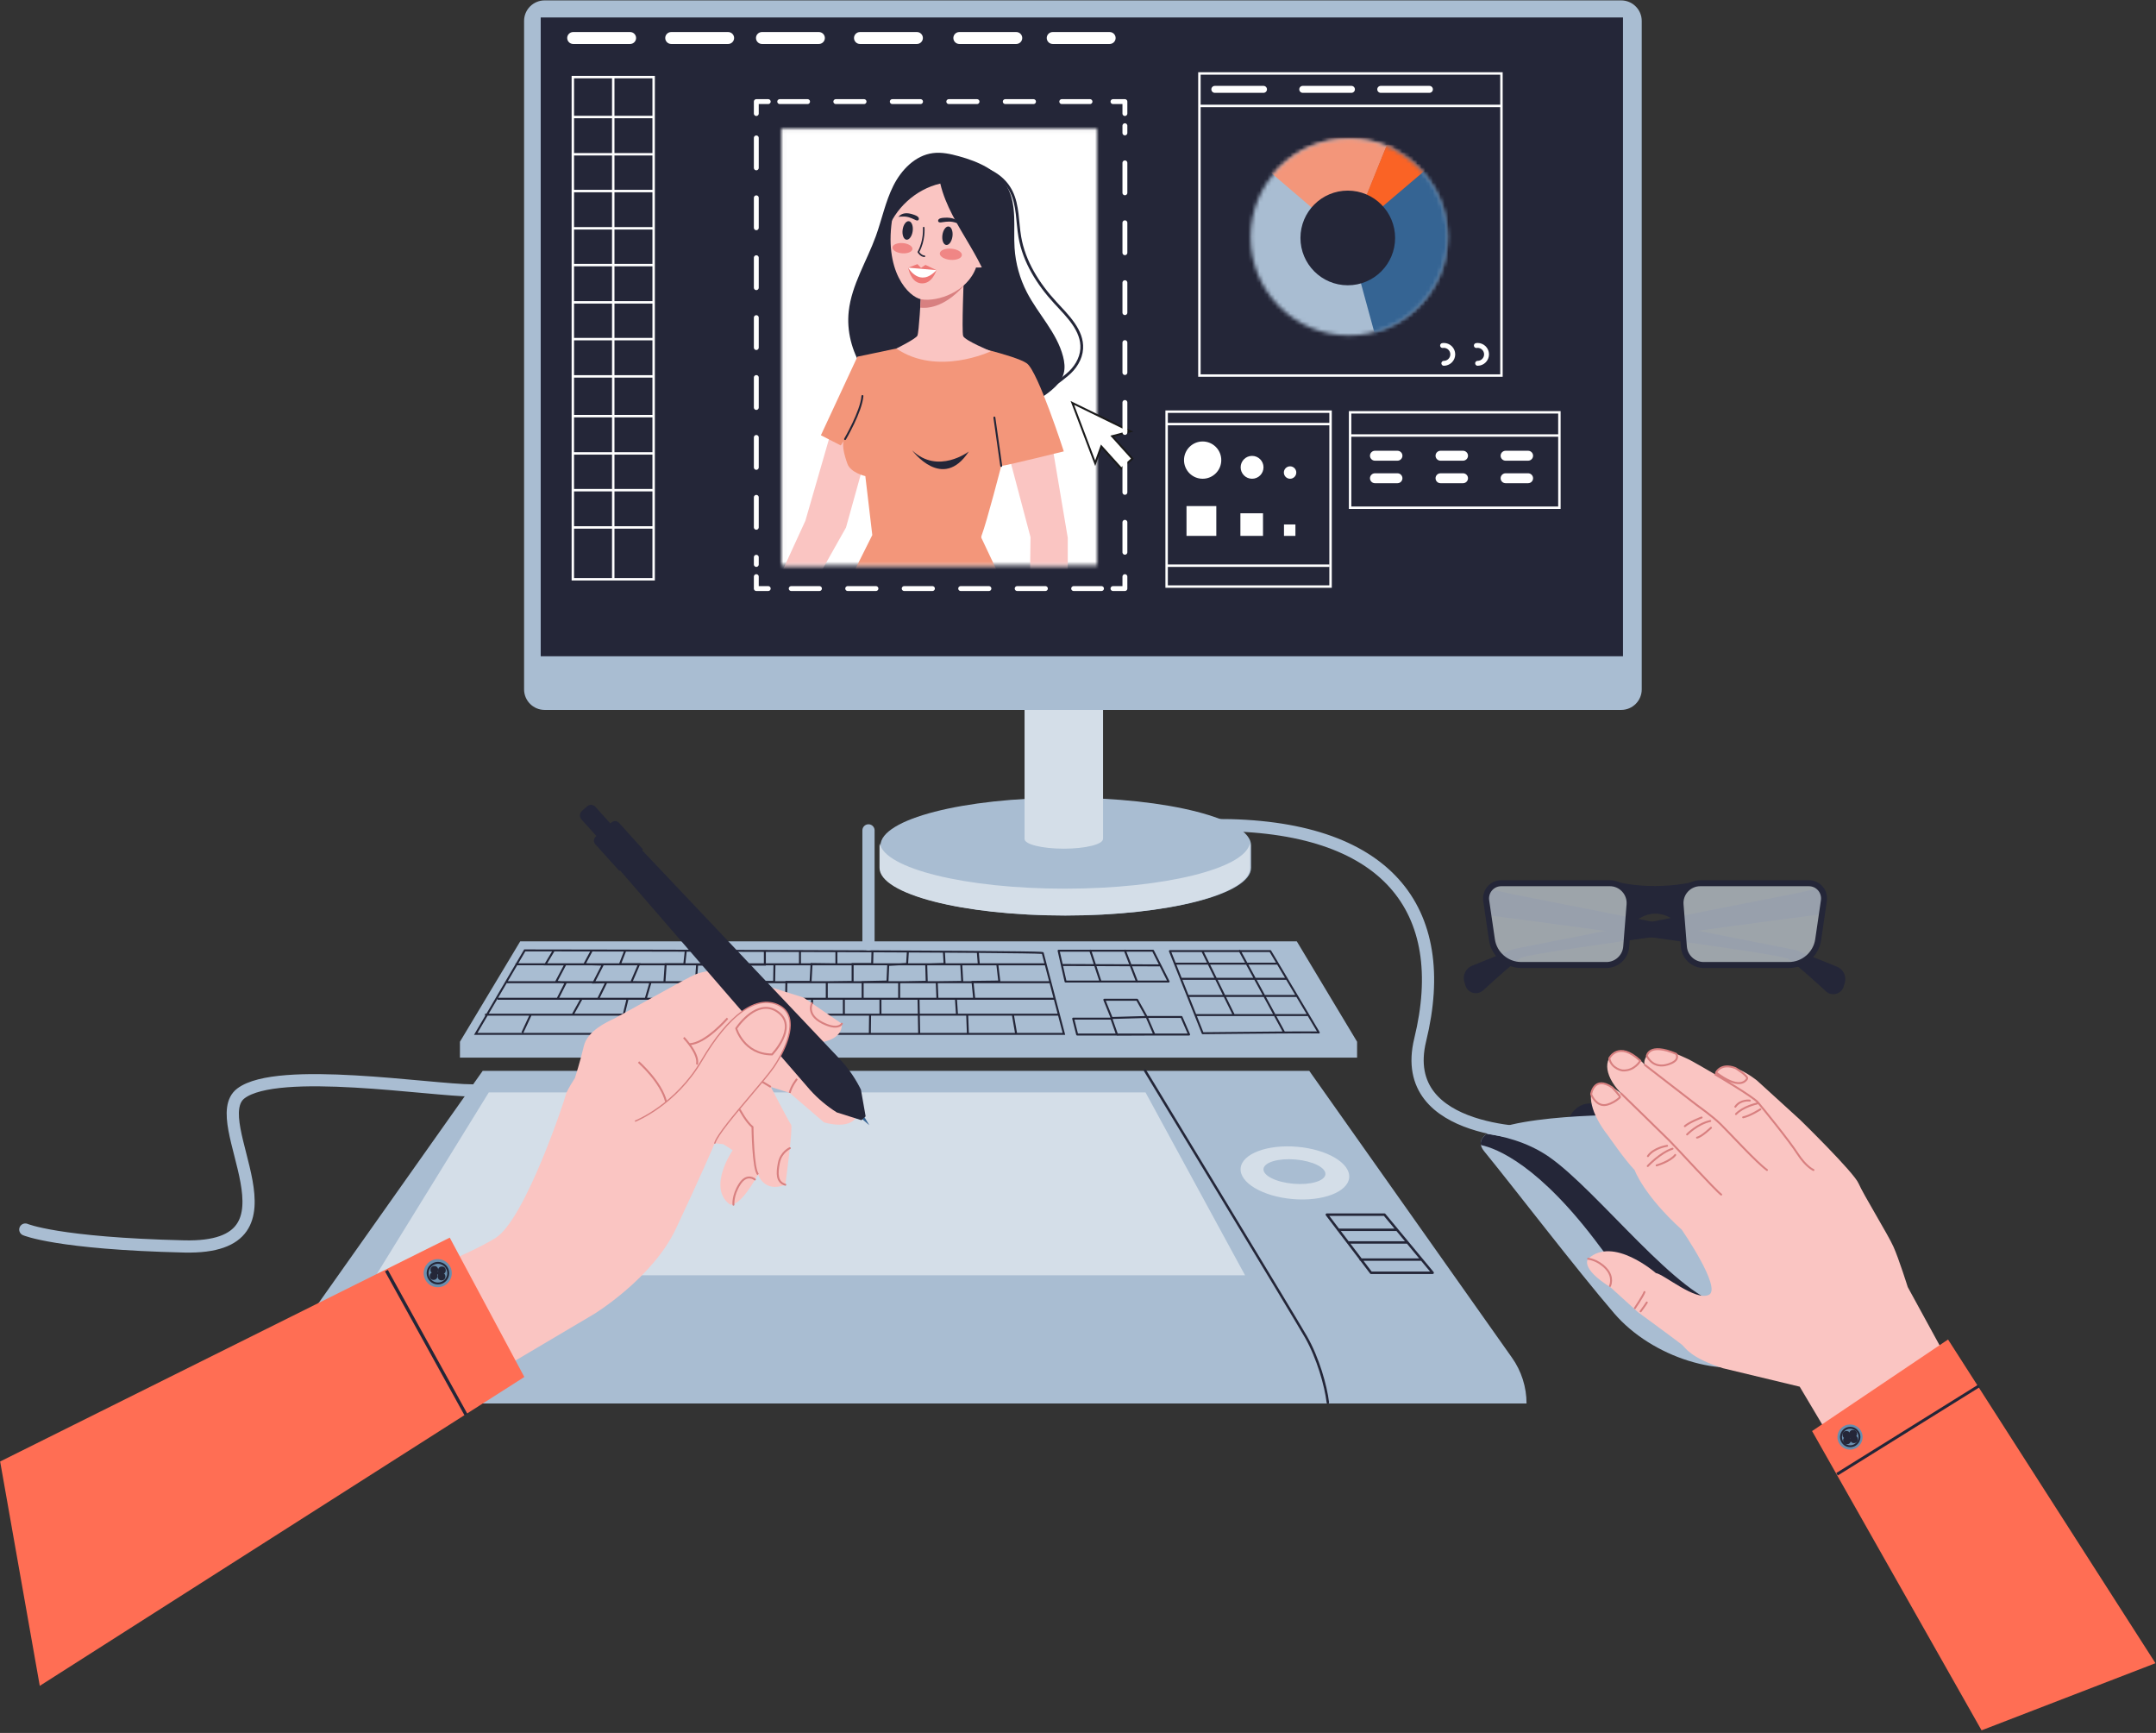 <svg xmlns="http://www.w3.org/2000/svg" xmlns:xlink="http://www.w3.org/1999/xlink" width="560" height="450" viewBox="0 0 560 450"><rect x="0" y="0" width="560" height="450" fill="#333333" stroke="none"/><defs><path id="i8q8wirnja" d="M0.022 0.045H82.01V113.448H0.022z"></path><path id="ii15t34k1c" d="M0.022 0.045H82.01V113.448H0.022z"></path><path id="jjb3osf98e" d="M0.022 0.045H82.01V113.448H0.022z"></path><path id="cx2rowoyvg" d="M0.022 0.045H82.01V113.448H0.022z"></path><path id="7nufnbmevi" d="M0.022 0.045H82.01V113.448H0.022z"></path><path id="lkob5prrvk" d="M0.022 0.045H82.01V113.448H0.022z"></path><path id="n6ubcfawxm" d="M0.022 0.045H82.01V113.448H0.022z"></path><path id="ckzmun18ko" d="M0.022 0.045H82.01V113.448H0.022z"></path><path id="fchxs3djeq" d="M0.022 0.045H82.01V113.448H0.022z"></path><path id="1y20y4339s" d="M0.022 0.045H82.01V113.448H0.022z"></path><path id="djbkjzn5au" d="M0.022 0.045H82.01V113.448H0.022z"></path><circle id="uh9inzbdtw" cx="25.687" cy="25.594" r="25.552"></circle><circle id="ghn65s6nyy" cx="25.687" cy="25.594" r="25.552"></circle><circle id="ca057ysxpA" cx="25.687" cy="25.594" r="25.552"></circle><circle id="b6d2ky1bdC" cx="25.687" cy="25.594" r="25.552"></circle><circle id="6qha8dd5aE" cx="25.687" cy="25.594" r="25.552"></circle></defs><g fill="none" fill-rule="evenodd"><g><g><g><g><g transform="translate(-1033 -5489) translate(0 2577) translate(326 2584) translate(707 328) translate(68.843 277.975)"><path fill="#A9BDD2" fill-rule="nonzero" d="M271.232.105H56.527L3.872 74.593C1.417 78.066.1 82.215.1 86.469H327.66c0-4.254-1.319-8.403-3.774-11.876L271.232.105z"></path><path fill="#D4DEE8" fill-rule="nonzero" d="M228.695 5.696L58.119 5.696 28.829 53.179 254.544 53.179z"></path><path stroke="#242638" stroke-linecap="round" stroke-linejoin="round" stroke-width=".634" d="M228.566.019s38.709 63.74 41.806 69.16c3.096 5.419 5.16 12.644 5.677 17.031"></path><ellipse cx="267.498" cy="26.602" fill="#D4DEE8" fill-rule="nonzero" rx="14.15" ry="6.813" transform="rotate(4.899 267.498 26.602)"></ellipse><ellipse cx="267.378" cy="26.266" fill="#A9BDD2" fill-rule="nonzero" rx="8.072" ry="3.161" transform="rotate(4.899 267.378 26.266)"></ellipse><path stroke="#242638" stroke-linecap="round" stroke-linejoin="round" stroke-width=".634" d="M275.791 37.437L290.758 37.437 303.274 52.534 287.274 52.534zM281.339 44.663L296.629 44.663M278.758 41.373L293.79 41.373M284.565 49.114L300.371 49.114"></path></g><g fill-rule="nonzero"><path fill="#A9BDD2" d="M217.376 0.002L15.661 0.002 0.006 26.066 0.006 30.195 233.032 30.195 233.032 26.066z" transform="translate(-1033 -5489) translate(0 2577) translate(326 2584) translate(707 328) translate(119.458 244.448)"></path><g fill="#242638"><path d="M32.557 17.417c-.04-.094-.133-.155-.236-.155h-8.88l-2.422-4.34c-.045-.082-.131-.132-.225-.132h-8.516c-.085 0-.166.042-.214.113-.047.072-.057.162-.025.241l1.836 4.549H4.193c-.08 0-.155.036-.204.099-.049.062-.066.144-.047.22l1.033 4.13c.028.115.132.195.25.195h10.23c.04.025.086.043.135.043h.001l9.678-.043h9.03c.087 0 .168-.044.216-.116.048-.073.056-.165.02-.245l-1.978-4.559zm-16.8 4.404l-1.31-3.705c.007-.008.017-.012.024-.021.013-.02.016-.044.023-.066l8.627-.246 1.753 4.038h-9.117zm-3.096-8.515h7.982l2.213 3.968-8.496.243-1.7-4.211zm-8.138 4.903h9.41l1.277 3.612H5.426l-.903-3.612zm20.913 3.612l-1.754-4.043h8.47l1.754 4.043h-8.47zM68.185 21.41L55.595.27c-.046-.077-.13-.125-.22-.125h-7.75c-.078-.085-.203-.112-.31-.055-.026.014-.046.034-.065.055H29.31c-.085 0-.165.042-.213.113-.048.07-.058.16-.026.24l8.516 21.333c.039.098.134.162.24.162h.002c.194-.002 19.48-.22 27.07-.22 2.333 0 2.888.02 2.963.022.026.012.053.021.082.024.08.013.159-.017.215-.073.06-.06.087-.148.071-.232-.007-.037-.023-.073-.045-.103zm-33.841-9.094h8.972l2.191 4.452h-9.386l-1.777-4.452zM47.332.661l1.498 2.752h-9.32L38.155.661h9.177zm1.78 3.268l1.86 3.42h-9.525l-1.683-3.42h9.348zM59.21 7.35h-7.65L49.7 3.928h7.475l2.036 3.42zm-7.369.516h7.676l2.344 3.935h-7.878l-2.142-3.935zm1.555 3.935h-9.758L41.7 7.865h9.553l2.142 3.935zM40.87 7.348h-8.51L30.996 3.93h8.192l1.683 3.42zm.254.517l1.937 3.935h-8.924l-1.571-3.935h8.558zm4.958 8.903l-2.191-4.452h9.785l2.423 4.452H46.083zm8.181-4.452h7.904l2.651 4.452h-8.132l-2.423-4.452zm2.602-8.903h-7.448L47.92.661h7.307l1.64 2.752zM37.58.661l1.354 2.752H30.79L29.69.661h7.89zm-1.253 16.623H56.38l2.177 4c-8.201.054-19.043.174-20.558.191l-1.673-4.191zm28.572 3.973c-1.527 0-3.531.009-5.755.023l-2.175-3.996h8.018c.044 0 .084-.014.12-.034l2.396 4.024c-.427-.01-1.195-.017-2.604-.017zM20.762 8.607c.03 0 .063-.006.093-.018.009-.004.015-.01.023-.015H28.976c.143 0 .258-.115.258-.258 0-.066-.025-.127-.067-.173l-2.063-4.084c-.01-.039-.027-.074-.053-.104L25.153.2c-.044-.087-.133-.142-.23-.142h-7.171c-.064-.034-.14-.043-.212-.014-.01.003-.015.01-.023.014H8.756C8.696.025 8.623.015 8.552.04 8.54.043 8.53.053 8.52.06H.408C.329.058.255.093.206.154.157.217.138.297.156.374l1.806 8c.027.117.131.2.252.2h18.442c.034.016.068.033.106.033zm.164-.549l-1.438-3.706 7.2.028 1.858 3.678h-7.62zm-9.45 0l-1.238-3.744 8.695.035 1.44 3.71h-8.898zM17.468.574l1.264 3.258-8.666-.034L9 .574h8.468zm8.957 3.289l-7.139-.029-1.265-3.26h6.742l1.662 3.289zM8.457.574l1.065 3.221-8.072-.032L.73.574h7.727zM1.567 4.28l8.126.032 1.239 3.746H2.42L1.567 4.28z" transform="translate(-1033 -5489) translate(0 2577) translate(326 2584) translate(707 328) translate(119.458 244.448) translate(155.1 2.116)"></path></g><path fill="#242638" d="M157.218 24.28L151.636 3c-.007-.313-.205-.315-6.035-.402-3.488-.05-8.616-.1-15.242-.147-11.16-.078-26.719-.15-46.247-.213-33.25-.106-66.931-.15-67.268-.15h-.148L14.574 5.7h-.139v.238l-7.54 12.838H6.52v.516h.07l-2.93 4.989h153.557zm-50.94-4.988l-.058 4.473H16.485l2.079-4.473h87.714zM125.622 5.6l-3.705.1h-5.496l.172-2.815c3.105.016 6.071.032 8.872.05l.157 2.665zm4.351.617l.23 4.047-6.348.082h-2.351l-.118-4.115.542-.014h8.045zm23.056 4.129h-12.67l-.485-4.13h12.072l1.083 4.13zM46.131 6.216l-1.777 4.13h-9.151l2.122-4.13h8.806zm15.214 0l-.303 4.13h-7.646l.287-4.13h7.662zm23.19 4.646l-.073 3.785h-9.727v-3.785h9.8zM97.78 6.217l.265.003v-.003h3.699v4.046l-6.473.083h-3.926l.23-4.13h6.205zm13.206 0l-.177 3.962-6.463.129v.038h-2.086v-4.13h8.726zm12.617 4.645l.161 3.785h-9.418V10.88l.952-.017h8.305zm9.314 0l.386 3.785h-9.28l.258-.011-.16-3.774h8.796zm-23.426 7.914l-.005-3.613h9.38l.068 3.613h-9.443zm9.89-3.613h9.217l.236 3.613h-9.384l-.069-3.613zm-5.551-.516h-8.968v-3.785h8.968v3.785zm-18.28 0v-3.785h8.796v3.785h-8.795zm-.516-3.785v3.785H84.978l.073-3.785h9.984zM74.22 14.647h-9.324l.112-3.7h6.803v-.085h2.409v3.785zm-9.84 0H48.602l1.106-3.785h14.784l-.115 3.785zm-11.5-4.301h-5.041l-2.906-.038 1.762-4.091h6.472l-.287 4.129zm-5.034.516l1.322.017-1.102 3.768H36.333l1.865-3.785h9.647zm5.342 4.301l.005 3.613H42.874l.882-3.613h9.431zm.521 3.613l-.005-3.613h10.15l.005 3.613h-10.15zm10.667 0l-.005-3.613h9.118l.005 3.613h-9.118zm9.634 0l-.005-3.613h8.172l.005 3.613h-8.172zm8.688 0l-.005-3.613h8.516l.005 3.613h-8.516zm9.032 0l-.005-3.613h7.742l.005 3.613h-7.742zm8.258 0l-.005-3.613h8.989l.005 3.613h-8.99zm18.958.516l.085 4.473h-12.294l.058-4.473h12.15zm.516 0h12.05l.169 4.473h-12.134l-.085-4.473zm12.566 0h11.377l.771 4.473h-12.237l.258-.01-.169-4.463zm-2.675-.516l-.236-3.613h25.176l.948 3.613h-25.888zm4.47-4.129l-.386-3.785h19.728l.993 3.785h-20.334zm5.532-8.43l.466 3.96-6.963.087.008.082h-2.14l-.235-4.13h8.864zm-18.37 4.026l-5.7.103h-3.965l.178-3.991 2.622-.138h6.75l.115 4.026zm-5.074-4.637l-1.802.095h-6.767l.075-2.86c2.98.013 5.874.027 8.66.041l-.166 2.724zm-9.083.009h-5.082v.086h-3.699V2.802l8.854.037-.073 2.776zm-9.297.082l-6.437-.085-.005.089h-2.504V2.768l8.946.032v2.897zm-6.471.52l-.225 4.043h-6.288l-.002.086h-2.666l.077-4.13h9.104zm-9.696 4.043H74.22v.086H71.81V6.303h7.656v-.086h1.973l-.076 4.043zm-10.069.086H61.56l.297-4.043h8.749v-.086h.688v4.129zM70.606 5.7V2.713l8.344.024V5.7h-8.344zm-.516 0H58.567l.336-3.019 11.187.03V5.7zm-12.038-.043h-4.848l-.003.043h-6.285l.018-.043h-4.982l1.17-3.01c4.962.01 10.078.02 15.261.033l-.33 2.977zm-16.67.043h-7.45l-1.158-.031 1.632-3.039 8.163.015-1.188 3.055zm-9.21 0h-9.485l1.841-3.086 9.293.015-1.65 3.07zm1.761.516l2.773.075-2.083 4.054h-8.22l-.997-.077 2.142-4.052h6.385zm-6.98.021l-2.171 4.108H12.445l2.425-4.13h6.909l-.013.022h5.187zm-.575 4.624l.727.056-1.89 3.72.02.01H9.919l2.28-3.883v.097h14.179zm1.334 0h6.645l-.048.095 3.298-.065-1.85 3.755H25.79l1.922-3.785zm15.512 4.301l-.881 3.613h-12.6l2.005-3.613h11.476zM144.7 23.765l-.771-4.473h11.448l1.173 4.473h-11.85zm6.47-20.508l.641 2.444h-16.796l-.219-2.7c9.273.074 15.364.16 16.374.256zm-16.892-.261l.22 2.705h-8.353l-.162-2.763c2.971.018 5.749.038 8.295.058zm-46.21-.23v2.935h-8.601V2.739l8.602.027zm-71.076-.162l6.937.01L22.086 5.7h-6.913l1.818-3.097zm-7.2 12.262v.297h21.367l-2.005 3.613H7.493l2.297-3.91zm8.203 4.426l-2.008 4.321.326.152H4.564l2.627-4.473h10.803z" transform="translate(-1033 -5489) translate(0 2577) translate(326 2584) translate(707 328) translate(119.458 244.448)"></path></g><g><g><path fill="#FAC5C2" fill-rule="nonzero" d="M108.563 61.7s5.829-.507 5.613-4.832l-9.95-6.803-22.603-7.103s-3.244.162-5.554 1.117-19.52 10.728-21.16 11.515c-1.642.786-6.812 3.076-7.75 7.08-.94 4.003-2.323 8.326-2.323 8.326s-2.143 3.224-2.36 4.318c-.216 1.095-10.551 32.423-18.28 37.198C16.465 117.291.02 123.368.02 123.368l19.545 26.777 30.22-17.875s15.202-9.266 21.281-22.144C77.147 97.25 81.18 87.888 81.18 87.888l2.235.268 2.408 1.56s-6.57 9.542-.875 13.973c0 0 2.151 1.844 7.476-7.689 0 0 1.489 4.858 7.071 2.683 0 0 2.022-14.897 1.5-15.576-.521-.679-5.258-9.82-5.258-9.82l4.9 1.545 8.89 7.633s7.823 2.537 8.919-2.667l-8.914-11.371-2.716-5.556 1.748-1.17z" transform="translate(-1033 -5489) translate(0 2577) translate(326 2584) translate(707 328) translate(0 208.97) translate(104.485)"></path><path stroke="#D88080" stroke-width=".5" d="M76.51 67.453s1.054-2.076-3.383-6.986M84.477 55.457s-5.774 6.684-9.928 6.71M95.735 73.288L93.528 71.962M102.541 71.187s-1.482 1.809-1.905 3.645" transform="translate(-1033 -5489) translate(0 2577) translate(326 2584) translate(707 328) translate(0 208.97) translate(104.485)"></path><g fill-rule="nonzero"><path fill="#356493" d="M73.194 81.453L75.245 83.215 73.72 80.672z" transform="translate(-1033 -5489) translate(0 2577) translate(326 2584) translate(707 328) translate(0 208.97) translate(104.485) translate(46.058)"></path><path fill="#242638" d="M3.78 9.28L9.204 4.39l58.784 62.087c2.032 2.254 3.742 4.777 5.083 7.498l1.227 6.945-1.102.993-6.393-2.021c-2.569-1.614-4.902-3.575-6.934-5.828L3.78 9.28z" transform="translate(-1033 -5489) translate(0 2577) translate(326 2584) translate(707 328) translate(0 208.97) translate(104.485) translate(46.058)"></path><path fill="#242638" d="M.59 1.63L1.923.428c.632-.57 1.607-.52 2.176.113l6.764 7.5-3.623 3.267-6.764-7.5C-.093 3.175-.043 2.2.59 1.63z" transform="translate(-1033 -5489) translate(0 2577) translate(326 2584) translate(707 328) translate(0 208.97) translate(104.485) translate(46.058)"></path><path fill="#242638" d="M10.316 17.178l6.166-5.56-6.248-6.928c-.506-.562-1.372-.607-1.934-.1L4.168 8.316c-.561.506-.606 1.372-.1 1.934l6.248 6.928z" transform="translate(-1033 -5489) translate(0 2577) translate(326 2584) translate(707 328) translate(0 208.97) translate(104.485) translate(46.058)"></path></g><path stroke="#D88080" stroke-width=".5" d="M87.625 79.112s1.678 3.223 3.344 4.576c0 0 .117 11.05 1.454 12.312M61.375 66.816s5.864 5.1 7.156 10.348" transform="translate(-1033 -5489) translate(0 2577) translate(326 2584) translate(707 328) translate(0 208.97) translate(104.485)"></path><g fill-rule="nonzero"><path fill="#FAC5C2" d="M.187 31.038s10.368-4.04 17.16-15.652C24.14 3.774 31.426-1.954 37.37.946c5.943 2.902 1.689 11.786-1.293 16.108-2.983 4.322-14.358 16.434-15.277 19.731" transform="translate(-1033 -5489) translate(0 2577) translate(326 2584) translate(707 328) translate(0 208.97) translate(104.485) translate(60.38 51.103)"></path><path fill="#D88080" d="M.142 31.202c.034.01.072.01.107-.005.105-.04 10.502-4.194 17.246-15.725C24.446 3.59 31.665-1.65 37.293 1.101c1.405.685 2.309 1.765 2.687 3.207.951 3.631-1.585 9.083-4.045 12.65-1.115 1.614-3.438 4.36-5.898 7.266-4.134 4.884-8.819 10.42-9.403 12.516-.026.09.028.185.119.21.09.026.185-.027.21-.119.565-2.024 5.224-7.529 9.335-12.386 2.465-2.913 4.794-5.664 5.918-7.293.906-1.313 5.36-8.104 4.095-12.93-.405-1.544-1.37-2.697-2.867-3.429C31.627-2.039 24.252 3.243 17.2 15.3 10.518 26.723.228 30.838.125 30.878c-.088.035-.131.134-.097.222.02.052.063.088.114.102z" transform="translate(-1033 -5489) translate(0 2577) translate(326 2584) translate(707 328) translate(0 208.97) translate(104.485) translate(60.38 51.103)"></path></g><path stroke="#D88080" stroke-width=".5" d="M86.739 58.073s1.935 6.76 9.307 6.771c0 0 6.623-6.86 1.848-10.769-4.774-3.908-9.664 1.837-11.155 3.998z" transform="translate(-1033 -5489) translate(0 2577) translate(326 2584) translate(707 328) translate(0 208.97) translate(104.485)"></path><path stroke="#D88080" stroke-linecap="round" stroke-linejoin="round" stroke-width=".5" d="M106.414 51.564s-1.563 2.896 2.636 5.045c4.2 2.148 5.126.26 5.126.26M100.664 89.176s-2.298 1.018-2.844 3.827c-.547 2.81-.565 4.997 1.674 5.68M91.584 97.307s-2.057-1.759-3.95 1.208c-1.894 2.967-1.612 5.356-1.612 5.356" transform="translate(-1033 -5489) translate(0 2577) translate(326 2584) translate(707 328) translate(0 208.97) translate(104.485)"></path></g><path fill="#FF6E54" fill-rule="nonzero" d="M136.192 148.598L116.817 112.415 0.037 170.544 10.33 228.803z" transform="translate(-1033 -5489) translate(0 2577) translate(326 2584) translate(707 328) translate(0 208.97)"></path><path stroke="#242638" stroke-width=".841" d="M100.371 120.989L121.043 158.396" transform="translate(-1033 -5489) translate(0 2577) translate(326 2584) translate(707 328) translate(0 208.97)"></path><g transform="translate(-1033 -5489) translate(0 2577) translate(326 2584) translate(707 328) translate(0 208.97) translate(110.018 117.83)"><circle cx="3.677" cy="3.806" r="3.652" fill="#698EAE" fill-rule="nonzero"></circle><circle cx="3.733" cy="3.81" r="2.682" stroke="#242638" stroke-width=".5"></circle><circle cx="2.787" cy="2.944" r="1" fill="#242638" fill-rule="nonzero"></circle><circle cx="4.766" cy="3.066" r="1" fill="#242638" fill-rule="nonzero"></circle><circle cx="4.665" cy="4.689" r="1" fill="#242638" fill-rule="nonzero"></circle><circle cx="2.601" cy="4.562" r="1" fill="#242638" fill-rule="nonzero"></circle><path stroke="#242638" stroke-width=".5" d="M2.761 2.896L4.665 4.689M4.769 3.02L2.658 4.565"></path></g></g><g fill-rule="nonzero"><path fill="#242638" d="M34.516 4.364S32.786-.067 28.247.09C23.71.247 22.27 5.415 22.27 5.415l12.246-1.051z" transform="translate(-1033 -5489) translate(0 2577) translate(326 2584) translate(707 328) translate(384.575 286.438)"></path><path fill="#A9BDD2" d="M74.635 67.008c-11.69 4.889-30.17-1.042-39.917-12.377C24.97 43.296 8.23 21.441.937 12.533c-7.293-8.907 31.78-9.581 36.188-9.395 4.408.186 27.599 2.96 36.214 11.987 12.019 12.593 13.608 21.772 14.225 26.398 1.059 7.947 2.213 19.152-12.93 25.485z" transform="translate(-1033 -5489) translate(0 2577) translate(326 2584) translate(707 328) translate(384.575 286.438)"></path><path fill="#242638" d="M87.564 41.524c-.221-1.66-.57-3.908-1.479-6.687.129 21.79-12.632 19.052-22.233 17.829C51.7 51.117 30.598 22.849 17.727 13.939 11.907 9.91 5.248 8.494 1.644 8.002.453 8.826-.144 9.785.084 10.9c4.1.873 15.217 5.19 30.949 26.436C51.15 64.506 69.283 64.4 78.086 62.33c2.868-.674 5.763-2.905 8.366-5.602 2.341-5.127 1.713-10.691 1.112-15.205z" transform="translate(-1033 -5489) translate(0 2577) translate(326 2584) translate(707 328) translate(384.575 286.438)"></path></g><g transform="translate(-1033 -5489) translate(0 2577) translate(326 2584) translate(707 328) translate(136.058)"><path fill="#A9BDD2" fill-rule="nonzero" d="M188.898 219.541c0-6.84-21.547-12.386-48.127-12.386-26.58 0-48.128 5.545-48.128 12.386v5.807c0 6.84 21.547 12.386 48.128 12.386 26.58 0 48.127-5.545 48.127-12.386v-5.807z"></path><path fill="#D4DEE8" fill-rule="nonzero" d="M140.512 230.767c-25.823 0-46.895-5.235-48.073-11.806-.035.192-.054.386-.054.58v5.807c0 6.84 21.547 12.386 48.128 12.386 26.58 0 48.127-5.545 48.127-12.386v-5.807c0-.194-.02-.388-.054-.58-1.178 6.571-22.25 11.806-48.074 11.806z"></path><g fill="#D4DEE8" fill-rule="nonzero" transform="translate(130.036 174.63)"><path d="M0.025 0.139H20.412V43.235H0.025z"></path><ellipse cx="10.207" cy="43.235" rx="10.183" ry="2.516"></ellipse></g><path fill="#A9BDD2" fill-rule="nonzero" d="M285.028.103H5.405C2.456.103.066 2.493.066 5.442v173.567c0 2.948 2.39 5.339 5.339 5.339h279.623c2.949 0 5.339-2.39 5.339-5.34V5.443c0-2.949-2.39-5.339-5.339-5.339z"></path><path fill="#242638" fill-rule="nonzero" d="M4.387 4.536H285.498V170.413H4.387z"></path><path fill="#FFF" fill-rule="nonzero" d="M27.612 11.417H12.817c-.852 0-1.549-.696-1.549-1.548 0-.852.697-1.548 1.549-1.548h14.795c.852 0 1.548.696 1.548 1.548 0 .852-.696 1.548-1.548 1.548zM53.074 11.417H38.278c-.851 0-1.548-.696-1.548-1.548 0-.852.697-1.548 1.548-1.548h14.796c.851 0 1.548.696 1.548 1.548 0 .852-.697 1.548-1.548 1.548zM76.643 11.417H61.848c-.852 0-1.548-.696-1.548-1.548 0-.852.696-1.548 1.548-1.548h14.795c.852 0 1.549.696 1.549 1.548 0 .852-.697 1.548-1.549 1.548zM102.105 11.417H87.31c-.852 0-1.549-.696-1.549-1.548 0-.852.697-1.548 1.549-1.548h14.795c.851 0 1.548.696 1.548 1.548 0 .852-.697 1.548-1.548 1.548zM127.91 11.417h-14.795c-.851 0-1.548-.696-1.548-1.548 0-.852.697-1.548 1.548-1.548h14.796c.851 0 1.548.696 1.548 1.548 0 .852-.697 1.548-1.548 1.548zM152.168 11.417h-14.795c-.852 0-1.549-.696-1.549-1.548 0-.852.697-1.548 1.549-1.548h14.795c.852 0 1.548.696 1.548 1.548 0 .852-.696 1.548-1.548 1.548z"></path><path stroke="#FFF" stroke-width=".634" d="M12.731 20.019H33.72V150.424H12.731zM23.225 19.933L23.225 150.511M12.903 30.385L33.935 30.385M12.903 40.062L33.935 40.062M12.903 49.61L33.935 49.61M12.903 59.287L33.935 59.287M12.903 68.835L33.935 68.835M12.903 78.513L33.935 78.513M12.903 88.061L33.935 88.061M12.903 97.738L33.935 97.738M12.903 108.06L33.935 108.06M12.903 117.737L33.935 117.737M12.903 127.286L33.935 127.286M12.903 136.963L33.935 136.963"></path><g transform="translate(66.89 33.363)"><mask id="8o57b0f12b" fill="#fff"><use xlink:href="#i8q8wirnja"></use></mask><path fill="#FFF" fill-rule="nonzero" d="M-3.774 -4.51H86.564V121.069H-3.774z" mask="url(#8o57b0f12b)"></path><mask id="8z75qap1od" fill="#fff"><use xlink:href="#ii15t34k1c"></use></mask><path fill="#242638" fill-rule="nonzero" d="M63.788 42.566c2.943 5.673 7.773 10.444 9.38 16.63.375 1.442.56 2.979.166 4.416-.485 1.77-1.792 3.2-3.2 4.377-2.307 1.93-4.985 3.377-7.76 4.54-9.533 3.996-20.801 4.588-30.076.02C23.024 67.98 16.368 57.75 17.5 47.475c.76-6.899 4.68-12.985 7.042-19.51 1.575-4.351 2.476-8.962 4.551-13.097s5.694-7.89 10.283-8.476c2.27-.29 4.562.215 6.767.825 4.908 1.355 10.045 3.556 12.527 8.001 2.614 4.683 1.56 10.447 1.905 15.799.258 4.016 1.36 7.976 3.214 11.549z" mask="url(#8z75qap1od)"></path><mask id="ozyahn5cvf" fill="#fff"><use xlink:href="#jjb3osf98e"></use></mask><path fill="#FAC5C2" fill-rule="nonzero" d="M69.699 78.421L74.389 106.267 74.389 118.138 64.569 118.431 64.716 106.12 57.681 79.594z" mask="url(#ozyahn5cvf)"></path><mask id="9dschgszeh" fill="#fff"><use xlink:href="#cx2rowoyvg"></use></mask><path fill="#FAC5C2" fill-rule="nonzero" d="M13.567 76.516L6.239 101.87 -1.089 117.845 7.705 119.75 16.791 103.629 22.947 81.499z" mask="url(#9dschgszeh)"></path><g><mask id="yh1rz87xij" fill="#fff"><use xlink:href="#7nufnbmevi"></use></mask><path fill="#F3967A" fill-rule="nonzero" d="M45.388 55.525s15.476 3.35 18.387 5.477c2.912 2.126 9.587 22.848 9.587 22.848s-15.152 3.75-16.25 3.778c0 0-3.736 14.505-5.121 18.143-.108.285-.067.597.112.844l5.302 11.226s-29.68 4.772-40.124.416l6.34-12.682-1.807-15.302s-3.814-.86-4.657-3.205c-2.07-5.76-.605-6.415-.605-6.415l-1.117 1.652-5.166-2.638 9.49-20.409 15.113-3.171 10.516-.562z" mask="url(#yh1rz87xij)"></path></g><g><mask id="2vgbiitdyl" fill="#fff"><use xlink:href="#lkob5prrvk"></use></mask><path stroke="#242638" stroke-linecap="round" stroke-linejoin="round" stroke-width=".5" d="M57.112 87.628L55.332 75.066" mask="url(#2vgbiitdyl)"></path></g><g><mask id="hrpbmu05yn" fill="#fff"><use xlink:href="#n6ubcfawxm"></use></mask><g mask="url(#hrpbmu05yn)"><g fill-rule="nonzero" transform="translate(28.318 8.626)"><path fill="#FAC5C2" d="M19.085 29.621s-.589 14.497-.175 15.65c.413 1.153 7.2 3.952 7.2 3.952s-13.87 6.584-24.557-.708c0 0 5.055-2.498 5.464-3.346.41-.847.92-10.299.92-10.299l11.148-5.249z"></path><path fill="#D88080" d="M18.985 32.31l.006-.166-5.898.298-5.156 2.428s-.072 1.32-.182 3.018c1.428.2 6.018.266 11.23-5.579z"></path><path fill="#FAC5C2" d="M.624 13.96C-1.952 28.4 4.777 35.186 8.058 35.736c4.236.71 11.954-1.951 14.198-8.264 0 0 5.262.36 5.865-2.492 1.112-5.251-3.265-2.791-3.265-2.791s8.572-15.67-5.576-20.731C10.038-1.848 3.094.116.624 13.96z"></path><path fill="#242638" d="M18.118 16.375c-.129-.318-.787-.415-1.079-.515-.607-.21-1.214-.312-1.858-.306-.497.004-.992.062-1.483.132-.331.048-.914.208-1.192-.067-.172-.17-.127-.472.037-.647.38-.405 1.23-.406 1.752-.43 1.523-.07 3.203.285 3.823 1.833z"></path><ellipse cx="15.708" cy="24.037" fill="#E54141" opacity=".47" rx="2.876" ry="1.458" transform="rotate(4.727 15.708 24.037)"></ellipse><ellipse cx="3.141" cy="22.462" fill="#E54141" opacity=".47" rx="2.605" ry="1.329" transform="rotate(4.727 3.14 22.462)"></ellipse><path fill="#242638" d="M8.77 24.752c-1.016-.084-1.648-1.147-1.675-1.194-.036-.061-.037-.138-.002-.2 1.62-2.878 1.367-6.195 1.364-6.229-.009-.112.074-.21.186-.218.108-.005.21.073.219.185.01.14.26 3.396-1.355 6.352.165.238.648.847 1.298.9l.07.005c.106.008.188.1.186.207-.004.113-.097.2-.21.198-.027-.001-.054-.003-.08-.006z"></path><g><path fill="#E54141" d="M7.409 1.634L4.567.273l-1.174.775-.914-.976L.077.993s.576 3.69 3.191 4.049c3.023.414 4.14-3.408 4.14-3.408z" opacity=".58" transform="translate(4.557 26.528)"></path><path fill="#FFF" d="M7.409 1.634L.077.994s2.981 5.315 7.332.64z" transform="translate(4.557 26.528)"></path></g><ellipse cx="14.82" cy="19.226" fill="#242638" rx="1.318" ry="2.421" transform="rotate(-172.334 14.82 19.226)"></ellipse><path fill="#242638" d="M1.987 14.468c.194-.273.81-.194 1.097-.216.598-.044 1.169.016 1.745.19.446.134.876.319 1.299.515.286.133.769.44 1.087.246.197-.12.232-.422.129-.634-.24-.49-1.004-.712-1.466-.872-1.35-.465-2.948-.56-3.891.771z"></path><ellipse cx="4.489" cy="17.854" fill="#242638" rx="1.318" ry="2.421" transform="rotate(7.666 4.49 17.854)"></ellipse></g></g></g><g><mask id="ubjzqu7p4p" fill="#fff"><use xlink:href="#ckzmun18ko"></use></mask><path fill="#242638" fill-rule="nonzero" d="M48.687 83.885s-8.002 6.081-14.71-.3c0 0 7.887 10.763 14.71.3z" mask="url(#ubjzqu7p4p)"></path></g><g><mask id="uezn1zo2ar" fill="#fff"><use xlink:href="#fchxs3djeq"></use></mask><path stroke="#242638" stroke-linecap="round" stroke-linejoin="round" stroke-width=".5" d="M16.552 80.653s4.206-7.164 4.507-11.182" mask="url(#uezn1zo2ar)"></path></g><g><mask id="ga7bee8j9t" fill="#fff"><use xlink:href="#1y20y4339s"></use></mask><path fill="#242638" fill-rule="nonzero" d="M58.171 22.397c-.507-2.695-1.313-5.369-2.74-7.711-2.673-4.383-7.638-7.354-12.77-7.35-5.133.002-10.208 3.117-12.286 7.81-.655 1.481-1.02 3.071-1.38 4.65l-1.656 7.249c2.058-6.25 7.534-11.255 13.944-12.743C43.948 25.72 54.256 34.667 55.1 46.362c3.494-7.404 4.586-15.919 3.071-23.965z" mask="url(#ga7bee8j9t)"></path></g><g><mask id="euiltaq2qv" fill="#fff"><use xlink:href="#djbkjzn5au"></use></mask><path stroke="#242638" stroke-width=".71" d="M51.808 10.326c3.386.682 6.403 3.002 7.93 6.1 1.772 3.597 1.522 7.812 2.206 11.763 1.115 6.438 4.763 12.203 9.19 17.008 3.22 3.493 7.167 7.252 6.884 11.994-.16 2.669-1.737 5.11-3.81 6.799-2.072 1.689-3.178 2.7-5.732 3.488" mask="url(#euiltaq2qv)"></path></g></g><g><path stroke="#FFF" stroke-width=".634" d="M.278.145H54.642V24.919H.278zM.106 6.166L54.643 6.166" transform="translate(214.34 106.926)"></path><path fill="#FFF" fill-rule="nonzero" d="M12.579 12.704h-5.85c-.709 0-1.29-.58-1.29-1.29 0-.71.581-1.29 1.29-1.29h5.85c.71 0 1.29.58 1.29 1.29 0 .71-.58 1.29-1.29 1.29zM12.579 18.553h-5.85c-.709 0-1.29-.58-1.29-1.29 0-.71.581-1.29 1.29-1.29h5.85c.71 0 1.29.58 1.29 1.29 0 .71-.58 1.29-1.29 1.29zM29.61 12.704h-5.849c-.71 0-1.29-.58-1.29-1.29 0-.71.58-1.29 1.29-1.29h5.85c.71 0 1.29.58 1.29 1.29 0 .71-.58 1.29-1.29 1.29zM29.61 18.553h-5.849c-.71 0-1.29-.58-1.29-1.29 0-.71.58-1.29 1.29-1.29h5.85c.71 0 1.29.58 1.29 1.29 0 .71-.58 1.29-1.29 1.29zM46.514 12.704h-5.85c-.71 0-1.29-.58-1.29-1.29 0-.71.58-1.29 1.29-1.29h5.85c.71 0 1.29.58 1.29 1.29 0 .71-.58 1.29-1.29 1.29zM46.514 18.553h-5.85c-.71 0-1.29-.58-1.29-1.29 0-.71.58-1.29 1.29-1.29h5.85c.71 0 1.29.58 1.29 1.29 0 .71-.58 1.29-1.29 1.29z" transform="translate(214.34 106.926)"></path></g><g><g transform="translate(175.443 19.042) translate(13.183 16.926)"><mask id="quu2nvdjmx" fill="#fff"><use xlink:href="#uh9inzbdtw"></use></mask><path fill="#A9BDD2" fill-rule="nonzero" d="M-1.218 -0.097H53.643V55.373H-1.218z" mask="url(#quu2nvdjmx)"></path><mask id="jg285gq66z" fill="#fff"><use xlink:href="#ghn65s6nyy"></use></mask><path fill="#F3967A" fill-rule="nonzero" d="M-1.195 3.215L25.704 26.226 41.538 -4.686z" mask="url(#jg285gq66z)"></path><g><mask id="7mzijf5ntB" fill="#fff"><use xlink:href="#ca057ysxpA"></use></mask><path fill="#356493" fill-rule="nonzero" d="M25.704 26.226L34.715 59.235 62.717 27.307 48.849 0.11 38.042 -4.393z" mask="url(#7mzijf5ntB)"></path></g><g><mask id="l7awq8zm6D" fill="#fff"><use xlink:href="#b6d2ky1bdC"></use></mask><path fill="#FA6325" fill-rule="nonzero" d="M36.44 -0.56L29.349 16.941 32.065 19.657 47.152 6.833z" mask="url(#l7awq8zm6D)"></path></g><g><mask id="pm6d6m8l5F" fill="#fff"><use xlink:href="#6qha8dd5aE"></use></mask><circle cx="25.389" cy="25.821" r="12.293" fill="#242638" fill-rule="nonzero" mask="url(#pm6d6m8l5F)"></circle></g></g><path stroke="#FFF" stroke-width=".634" d="M.036.032H78.486V78.482H.036zM.036 8.461L78.314 8.461" transform="translate(175.443 19.042)"></path><path fill="#FFF" fill-rule="nonzero" d="M16.681 5.064H4.036c-.497 0-.903-.407-.903-.904 0-.496.406-.903.903-.903h12.645c.497 0 .903.407.903.903 0 .497-.406.904-.903.904zM39.52 5.064H26.873c-.496 0-.903-.407-.903-.904 0-.496.407-.903.903-.903H39.52c.497 0 .903.407.903.903 0 .497-.406.904-.903.904zM59.777 5.064H47.132c-.497 0-.903-.407-.903-.904 0-.496.406-.903.903-.903h12.645c.497 0 .903.407.903.903 0 .497-.406.904-.903.904z" transform="translate(175.443 19.042)"></path></g><path fill="#FFF" fill-rule="nonzero" stroke="#1A1A1A" stroke-width=".5" d="M142.481 104.637L148.409 120.302 149.993 115.907 155.194 121.673 158.053 119.094 152.801 113.271 157.586 112.024z"></path><g stroke="#FFF" stroke-linecap="round" stroke-linejoin="round" stroke-width="1.268"><path d="M95.908 3.279L95.908 0.182 92.811 0.182" transform="translate(60.217 26.203)"></path><path stroke-dasharray="7.336 7.336" d="M86.842 0.182L6.25 0.182" transform="translate(60.217 26.203)"></path><path d="M3.265 0.182L0.168 0.182 0.168 3.279" transform="translate(60.217 26.203)"></path><path stroke-dasharray="7.778 7.778" d="M0.168 9.608L0.168 120.37" transform="translate(60.217 26.203)"></path><path d="M0.168 123.534L0.168 126.631 3.265 126.631" transform="translate(60.217 26.203)"></path><path stroke-dasharray="7.336 7.336" d="M9.235 126.631L89.827 126.631" transform="translate(60.217 26.203)"></path><path d="M92.811 126.631L95.908 126.631 95.908 123.534" transform="translate(60.217 26.203)"></path><path stroke-dasharray="7.778 7.778" d="M95.908 117.205L95.908 6.444" transform="translate(60.217 26.203)"></path></g><path stroke="#FFF" stroke-dasharray="7.611" stroke-linecap="round" stroke-linejoin="round" stroke-width="1.268" d="M247.736 94.34c1.282 0 2.322-1.04 2.322-2.323 0-1.282-1.04-2.322-2.322-2.322-1.283 0-2.323 1.04-2.323 2.322 0 1.283 1.04 2.323 2.323 2.323zM238.962 94.34c1.282 0 2.322-1.04 2.322-2.323 0-1.282-1.04-2.322-2.322-2.322-1.283 0-2.323 1.04-2.323 2.322 0 1.283 1.04 2.323 2.323 2.323z"></path><path stroke="#FFF" stroke-width=".634" d="M209.543 106.899L166.963 106.899 166.963 111.802 166.963 152.317 209.543 152.317zM166.834 110.125L209.543 110.125"></path><circle cx="176.318" cy="119.479" r="4.839" fill="#FFF" fill-rule="nonzero"></circle><circle cx="189.157" cy="121.35" r="2.968" fill="#FFF" fill-rule="nonzero"></circle><circle cx="199.027" cy="122.705" r="1.613" fill="#FFF" fill-rule="nonzero"></circle><path fill="#FFF" fill-rule="nonzero" d="M172.125 131.414H179.867V139.156H172.125zM186.124 133.285H191.995V139.156H186.124zM197.446 136.189H200.414V139.157H197.446z"></path><path stroke="#FFF" stroke-width=".634" d="M166.963 146.898L209.285 146.898"></path></g><g><g><path fill="#FAC5C2" fill-rule="nonzero" d="M83.435 61.927s-2.293-7.33-3.74-10.534c-1.446-3.204-7.75-13.415-9.035-16.379-1.286-2.963-15.248-16.57-15.248-16.57L44.3 8.319s-8.744-7.102-10.856-1.584c0 0-6.646-3.9-7.308-4.109-.661-.21-7.849-4.138-9.814-1.716-1.966 2.422-1.138 3.367-1.138 3.367s-4.56-5.359-7.968-3.146c-3.408 2.214-1.96 7.501 3.335 11.912 0 0-5.612-5.567-8.119-3.566-2.507 2.002-1.328 7.47 3.232 13.22 0 0 4.305 6.246 6.833 8.857 0 0 2.307 6.474 12.236 15.478 0 0 10.517 15.214 7.053 16.921-3.464 1.708-11.647-5.335-13.772-5.653 0 0-11.091-9.704-17.595-3.705 0 0-2.241 2.367 5.819 7.406l7.06 6.403s10.73 7.86 11.531 8.541c.803.68 2.048 3.323 10.567 6.058l19.98 4.804 14.757 24.806 32.017-16.448-18.715-34.238z" transform="translate(-1033 -5489) translate(0 2577) translate(326 2584) translate(707 328) translate(412.08 272.278)"></path><path stroke="#D88080" stroke-linecap="round" stroke-linejoin="round" stroke-width=".5" d="M33.444 6.735s9.82 5.753 11.084 7.254c1.264 1.5 8.046 9.828 10.274 13.291 2.229 3.464 4.153 4.262 4.153 4.262M15.184 4.277S27.397 13.71 28.48 14.55c1.083.84 4.11 2.9 6.378 5.122 2.266 2.22 9.368 9.986 12.015 11.866M9.002 11.668s10.692 10.406 12.517 12.226c1.826 1.821 11.917 12.889 13.461 14.029M15.907 30.513s3.272-3.49 6.441-4.5M20.935 25.263s-3.456.485-4.986 2.68M18.206 30.345s3.56-1.011 4.835-2.71M26.13 22.311s2.657-2.753 6.007-3.493M29.897 17.904s-3.125 1.176-4.355 2.26M32.334 20.575s-2.416 2.333-3.633 2.56M44.288 14.28s-3.59.77-5.467 2.741M42.408 13.516s-2.434-.328-3.754 1.597M45.161 15.781s-2.688 1.732-4.475 2.08M12.556 67.423s2.06-3.028 2.5-4.19M14.06 68.242s1.28-1.724 1.6-2.286M38.694 5.083s3.451 2.092 3.001 2.783c-.45.692-2.123 2.82-8.033-1.635 0 0 1.221-2.609 5.032-1.148zM23.285 1.382s1.033 1.352-1.15 2.376c-2.182 1.025-4.857 1.118-6.463-1.805 0 0 .406-3.617 7.613-.57zM13.97 3.177s-1.479 2.727-4.665 2.51c0 0-2.785-.397-3.39-3.121 0 0 2.299-4.752 8.055.611zM6.706 10.118S8.762 12.35 8.712 12.6c-.05.25-2.842 2.508-4.776 2.02-1.934-.489-2.728-2.782-2.728-2.782s.725-4.96 5.498-1.72zM6.098 61.66s1.129-2.275-1.068-4.586C2.833 54.762.42 54.594.42 54.594" transform="translate(-1033 -5489) translate(0 2577) translate(326 2584) translate(707 328) translate(412.08 272.278)"></path></g><path fill="#FF6E54" fill-rule="nonzero" d="M58.59 99.332L102.613 177.045 147.784 159.614 93.907 75.557z" transform="translate(-1033 -5489) translate(0 2577) translate(326 2584) translate(707 328) translate(412.08 272.278)"></path><g transform="translate(-1033 -5489) translate(0 2577) translate(326 2584) translate(707 328) translate(412.08 272.278) translate(65.1 97.486)"><circle cx="3.347" cy="3.401" r="3.269" fill="#698EAE" fill-rule="nonzero"></circle><circle cx="3.398" cy="3.393" r="2.401" stroke="#242638" stroke-width=".5"></circle><circle cx="2.402" cy="2.821" r="1" fill="#242638" fill-rule="nonzero"></circle><circle cx="4.155" cy="2.542" r="1" fill="#242638" fill-rule="nonzero"></circle><circle cx="4.384" cy="3.979" r="1" fill="#242638" fill-rule="nonzero"></circle><circle cx="2.555" cy="4.27" r="1" fill="#242638" fill-rule="nonzero"></circle><path stroke="#242638" stroke-width=".5" d="M2.37 2.784L4.384 3.979M4.148 2.501L2.605 4.262"></path></g><path stroke="#242638" stroke-width=".753" d="M65.071 110.547L101.92 87.613" transform="translate(-1033 -5489) translate(0 2577) translate(326 2584) translate(707 328) translate(412.08 272.278)"></path></g><path stroke="#A9BDD2" stroke-linecap="round" stroke-width="3.171" d="M400.373 294.25s-37.666 1.056-31.483-24.257c8.258-33.806-8.516-55.999-53.418-55.74M225.582 245.219L225.582 215.629M122.703 283.154c-10.839 0-50.58-6.452-60.128.774-9.548 7.225 18.322 40.515-14.709 39.741-33.031-.774-41.29-4.387-41.29-4.387" transform="translate(-1033 -5489) translate(0 2577) translate(326 2584) translate(707 328)"></path><g fill-rule="nonzero"><path fill="#242638" d="M93.3 8.85s-75.926 9.937-78.33 11.334c-1.536.893-6.516 5.368-9.915 8.485-1.54 1.414-4.029.716-4.614-1.292l-.272-.934c-.497-1.707.38-3.512 2.028-4.177l10.734-4.329L86.46 3.434l6.335-1.42.421 4.895.082 1.94z" transform="translate(-1033 -5489) translate(0 2577) translate(326 2584) translate(707 328) translate(380.18 228.5)"></path><path fill="#242638" d="M5.858 9.109s75.925 9.937 78.33 11.335c1.535.892 6.515 5.367 9.913 8.484 1.542 1.414 4.03.716 4.615-1.292l.272-.934c.497-1.707-.38-3.512-2.028-4.177l-10.734-4.329-73.53-14.503-6.335-1.42-.421 4.895-.082 1.94z" transform="translate(-1033 -5489) translate(0 2577) translate(326 2584) translate(707 328) translate(380.18 228.5)"></path><g><path fill="#D4DEE8" d="M34.157.848H5.96C2.959.848.594 3.408.83 6.401l.868 10.946c.212 2.676 2.445 4.74 5.13 4.74H28.97c3.816 0 7.054-2.8 7.606-6.575l1.485-10.145c.349-2.382-1.498-4.519-3.905-4.519z" opacity=".66" transform="translate(-1033 -5489) translate(0 2577) translate(326 2584) translate(707 328) translate(380.18 228.5) translate(55.497)"></path><path fill="#242638" d="M28.97 22.863H6.829c-3.068 0-5.661-2.395-5.904-5.454L.057 6.462C-.073 4.82.493 3.185 1.61 1.975 2.728.765 4.314.071 5.96.071h28.196c1.373 0 2.676.596 3.574 1.635.898 1.04 1.299 2.414 1.1 3.774l-1.485 10.145c-.604 4.127-4.204 7.238-8.375 7.238zM5.96 1.625c-1.232 0-2.372.499-3.208 1.404-.837.906-1.244 2.081-1.146 3.31l.867 10.947c.18 2.256 2.092 4.024 4.355 4.024h22.143c3.405 0 6.345-2.54 6.838-5.91l1.484-10.146c.134-.912-.135-1.834-.738-2.532-.602-.697-1.477-1.097-2.398-1.097H5.96z" transform="translate(-1033 -5489) translate(0 2577) translate(326 2584) translate(707 328) translate(380.18 228.5) translate(55.497)"></path></g><g><path fill="#D4DEE8" d="M4.872.848h28.196c3.002 0 5.367 2.56 5.13 5.553l-.868 10.946c-.212 2.676-2.446 4.74-5.13 4.74H10.058c-3.816 0-7.054-2.8-7.607-6.575L.966 5.367C.618 2.985 2.465.848 4.872.848z" opacity=".66" transform="translate(-1033 -5489) translate(0 2577) translate(326 2584) translate(707 328) translate(380.18 228.5) translate(4.882)"></path><path fill="#242638" d="M32.2 22.863H10.058c-4.171 0-7.772-3.111-8.376-7.238L.198 5.479c-.2-1.359.202-2.734 1.1-3.773C2.196.666 3.498.071 4.872.071h28.196c1.647 0 3.232.694 4.35 1.904 1.118 1.21 1.684 2.845 1.554 4.487l-.868 10.947c-.242 3.059-2.836 5.454-5.904 5.454zM4.872 1.625c-.921 0-1.796.4-2.399 1.097-.602.698-.871 1.62-.738 2.532L3.22 15.4c.493 3.369 3.433 5.91 6.838 5.91H32.2c2.263 0 4.176-1.768 4.355-4.024l.868-10.947c.098-1.229-.31-2.404-1.146-3.31-.837-.905-1.976-1.404-3.21-1.404H4.873z" transform="translate(-1033 -5489) translate(0 2577) translate(326 2584) translate(707 328) translate(380.18 228.5) translate(4.882)"></path></g><path fill="#242638" d="M56.795 12.374s-6.475-8.159-13.986 0l.388-7.77-3.27-4.08s8.32 2.3 19.328.098l-2.46 3.464v8.288z" transform="translate(-1033 -5489) translate(0 2577) translate(326 2584) translate(707 328) translate(380.18 228.5)"></path></g></g></g></g></g></g></svg>